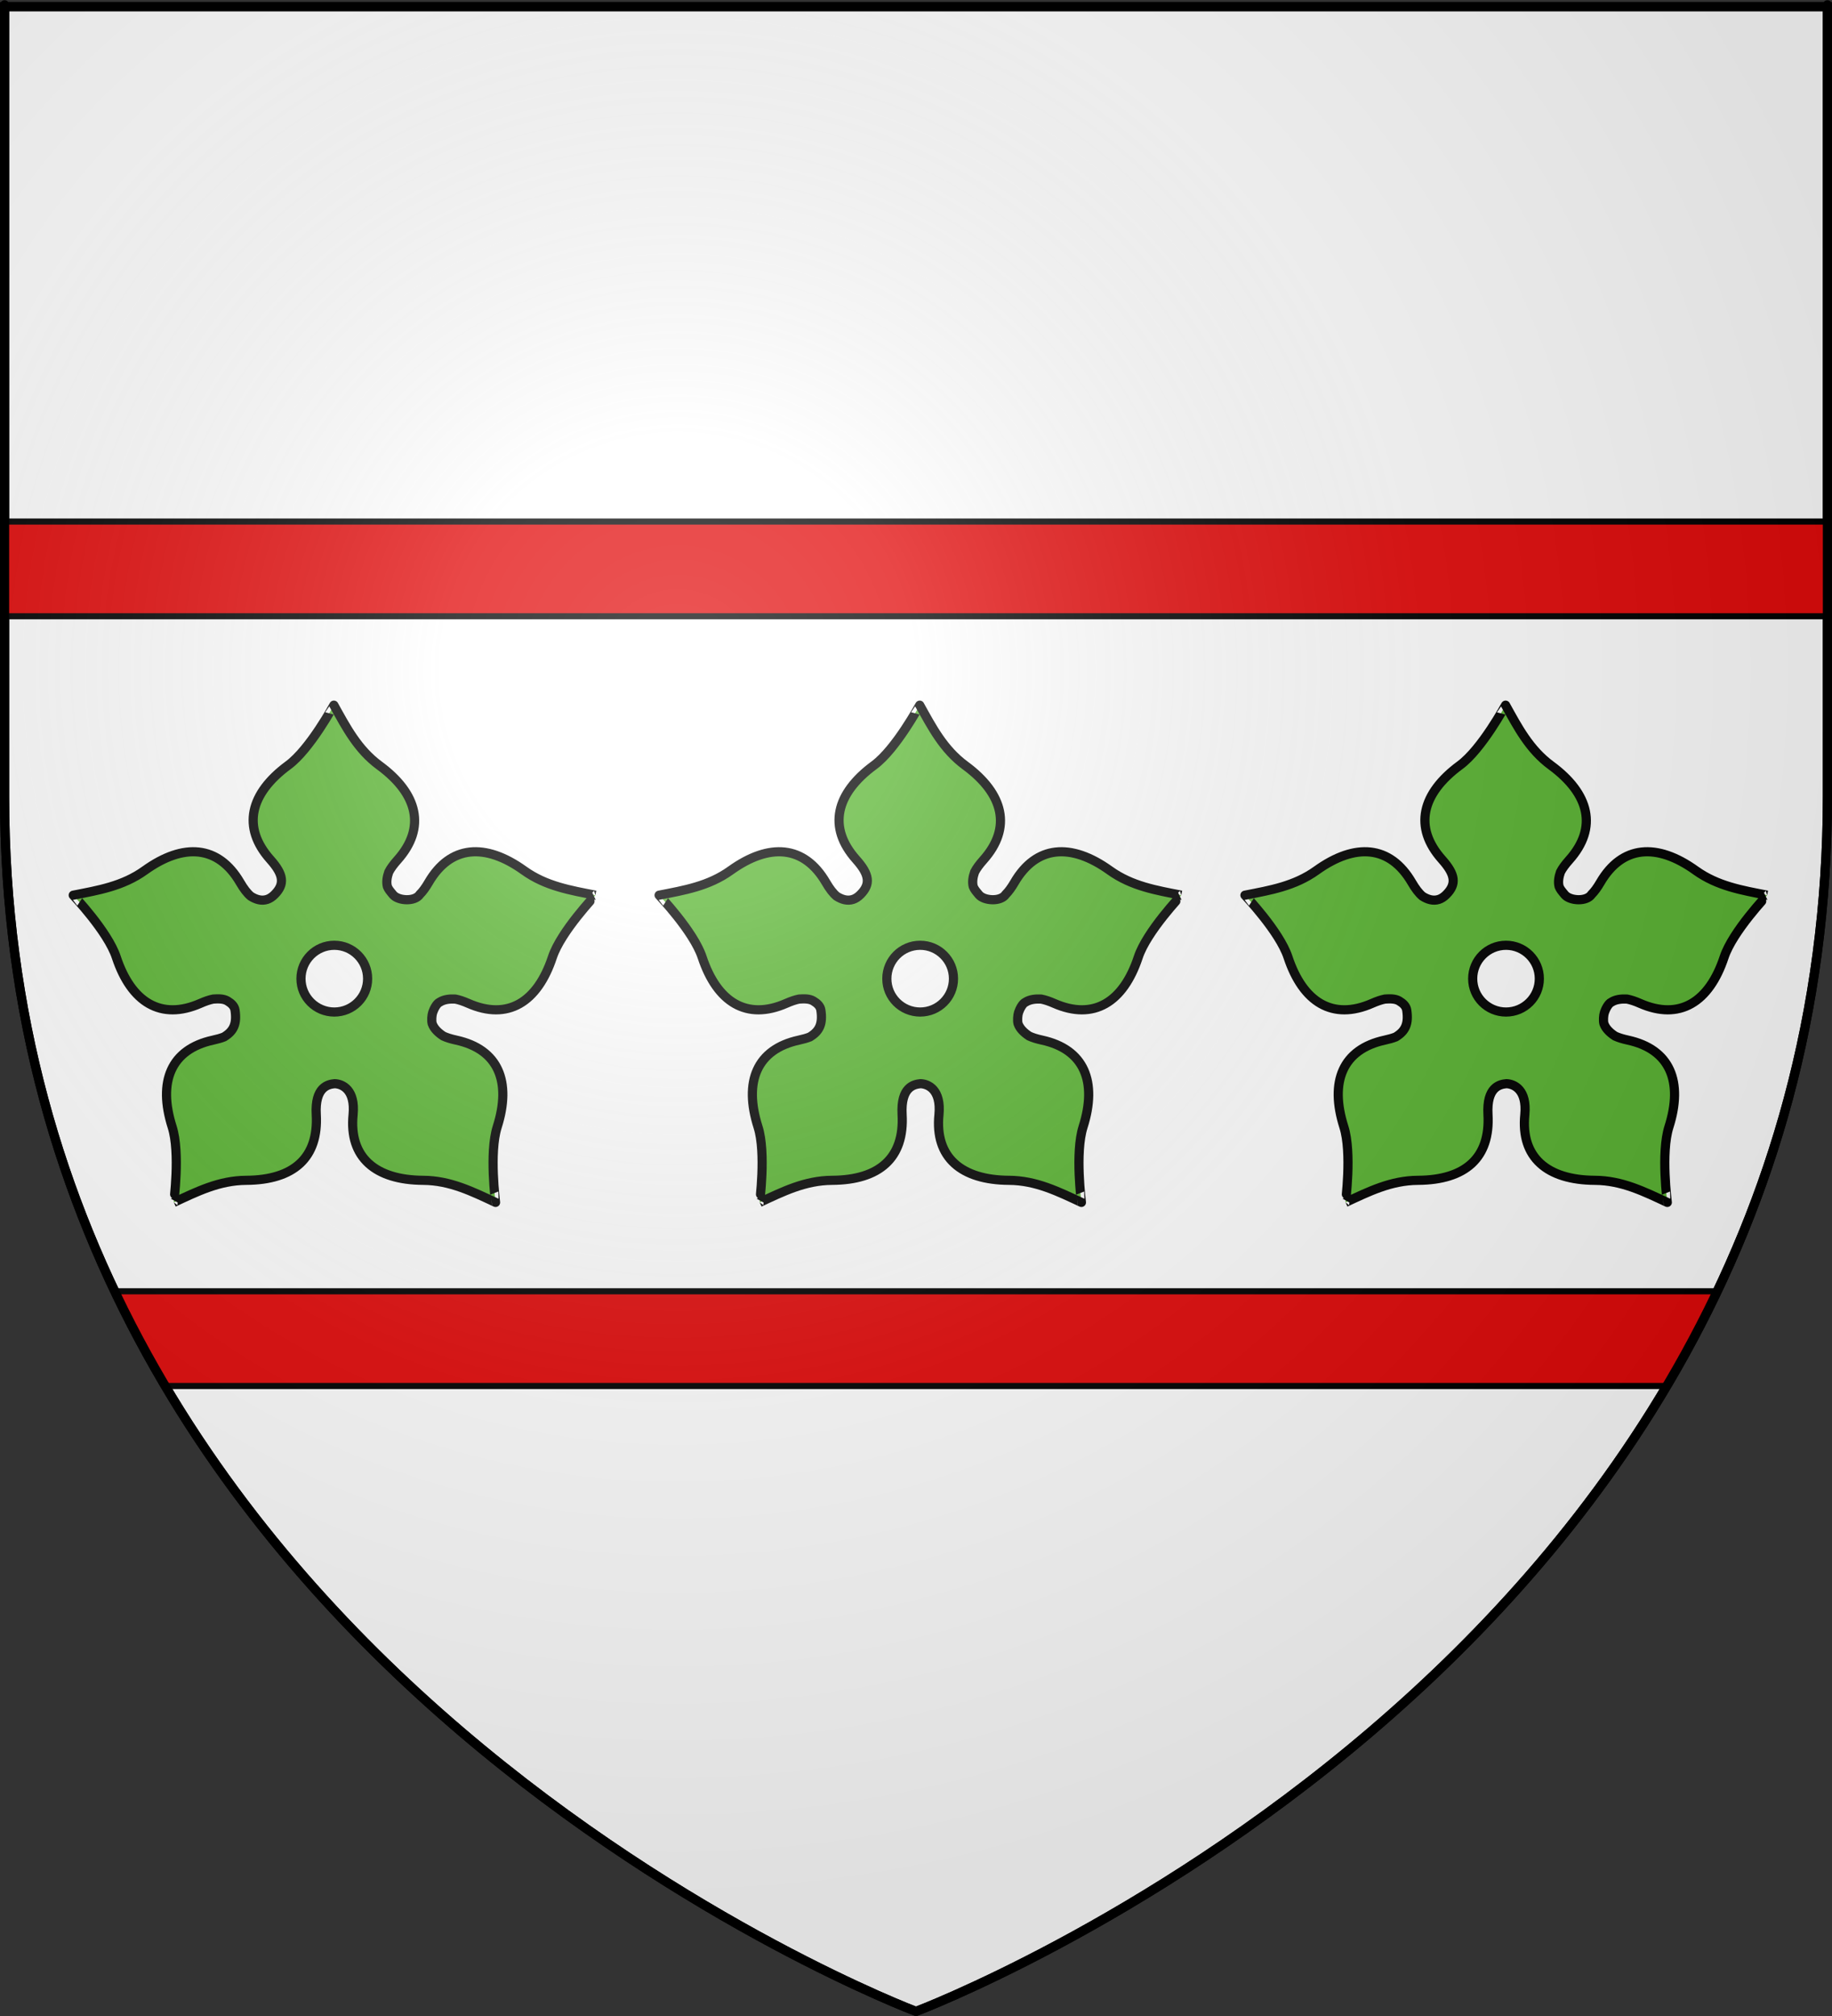 <?xml version="1.0" encoding="UTF-8" standalone="no"?>
<svg
   xmlns:dc="http://purl.org/dc/elements/1.1/"
   xmlns:cc="http://web.resource.org/cc/"
   xmlns:rdf="http://www.w3.org/1999/02/22-rdf-syntax-ns#"
   xmlns:svg="http://www.w3.org/2000/svg"
   xmlns="http://www.w3.org/2000/svg"
   xmlns:xlink="http://www.w3.org/1999/xlink"
   xmlns:sodipodi="http://sodipodi.sourceforge.net/DTD/sodipodi-0.dtd"
   xmlns:inkscape="http://www.inkscape.org/namespaces/inkscape"
   height="660"
   width="600"
   version="1.0"
   id="svg2"
   sodipodi:version="0.32"
   inkscape:version="0.45.1"
   sodipodi:docname="Blason_ville_fr_Courgoul_(Puy-de-Dôme).svg"
   sodipodi:docbase="C:\Documents and Settings\Bruno Vallette\Mes documents\Perso\Wikipédia Blasons\Communes BVA"
   inkscape:export-filename="/Users/olivier/Desktop/Blason Rouge/Blason_Vide_3D.png"
   inkscape:export-xdpi="144"
   inkscape:export-ydpi="144"
   inkscape:output_extension="org.inkscape.output.svg.inkscape">
  <rect width="100%" height="100%" fill="#333333" stroke="none"/>
  <sodipodi:namedview
     inkscape:window-height="712"
     inkscape:window-width="1024"
     inkscape:pageshadow="2"
     inkscape:pageopacity="0.0"
     guidetolerance="10.0"
     gridtolerance="10.0"
     objecttolerance="10.0"
     borderopacity="1.0"
     bordercolor="#666666"
     pagecolor="#ffffff"
     id="base"
     showgrid="false"
     height="660px"
     inkscape:zoom="0.79999966"
     inkscape:cx="468.14312"
     inkscape:cy="329.99986"
     inkscape:window-x="-4"
     inkscape:window-y="-4"
     inkscape:current-layer="layer4" />
  <desc
     id="desc4">Flag of Canton of Valais (Wallis)</desc>
  <defs
     id="defs6">
    <linearGradient
       id="linearGradient2893">
      <stop
         style="stop-color:white;stop-opacity:0.314;"
         offset="0"
         id="stop2895" />
      <stop
         id="stop2897"
         offset="0.19"
         style="stop-color:white;stop-opacity:0.251;" />
      <stop
         style="stop-color:#6b6b6b;stop-opacity:0.125;"
         offset="0.6"
         id="stop2901" />
      <stop
         style="stop-color:black;stop-opacity:0.125;"
         offset="1"
         id="stop2899" />
    </linearGradient>
    <linearGradient
       id="linearGradient2885">
      <stop
         id="stop2887"
         offset="0"
         style="stop-color:white;stop-opacity:1;" />
      <stop
         style="stop-color:white;stop-opacity:1;"
         offset="0.229"
         id="stop2891" />
      <stop
         id="stop2889"
         offset="1"
         style="stop-color:black;stop-opacity:1;" />
    </linearGradient>
    <linearGradient
       id="linearGradient2955">
      <stop
         id="stop2867"
         offset="0"
         style="stop-color:#fd0000;stop-opacity:1;" />
      <stop
         style="stop-color:#e77275;stop-opacity:0.659;"
         offset="0.5"
         id="stop2873" />
      <stop
         style="stop-color:black;stop-opacity:0.323;"
         offset="1"
         id="stop2959" />
    </linearGradient>
    <radialGradient
       inkscape:collect="always"
       xlink:href="#linearGradient2955"
       id="radialGradient2961"
       cx="225.524"
       cy="218.901"
       fx="225.524"
       fy="218.901"
       r="300"
       gradientTransform="matrix(-4.167939e-4,2.183,-1.884,-3.599562e-4,615.597,-289.121)"
       gradientUnits="userSpaceOnUse" />
    <polygon
       id="star"
       transform="scale(53,53)"
       points="0,-1 0.588,0.809 -0.951,-0.309 0.951,-0.309 -0.588,0.809 0,-1 " />
    <clipPath
       id="clip">
      <path
         d="M 0,-200 L 0,600 L 300,600 L 300,-200 L 0,-200 z "
         id="path10" />
    </clipPath>
    <radialGradient
       inkscape:collect="always"
       xlink:href="#linearGradient2955"
       id="radialGradient1911"
       gradientUnits="userSpaceOnUse"
       gradientTransform="matrix(-4.167939e-4,2.183,-1.884,-3.599562e-4,615.597,-289.121)"
       cx="225.524"
       cy="218.901"
       fx="225.524"
       fy="218.901"
       r="300" />
    <radialGradient
       inkscape:collect="always"
       xlink:href="#linearGradient2955"
       id="radialGradient2865"
       gradientUnits="userSpaceOnUse"
       gradientTransform="matrix(0,1.749,-1.593,-1.049767e-7,551.788,-191.29)"
       cx="225.524"
       cy="218.901"
       fx="225.524"
       fy="218.901"
       r="300" />
    <radialGradient
       inkscape:collect="always"
       xlink:href="#linearGradient2955"
       id="radialGradient2871"
       gradientUnits="userSpaceOnUse"
       gradientTransform="matrix(0,1.386,-1.323,-5.741131e-8,-158.082,-109.541)"
       cx="225.524"
       cy="218.901"
       fx="225.524"
       fy="218.901"
       r="300" />
    <radialGradient
       inkscape:collect="always"
       xlink:href="#linearGradient2893"
       id="radialGradient3163"
       gradientUnits="userSpaceOnUse"
       gradientTransform="matrix(1.353,0,0,1.349,-77.629,-85.747)"
       cx="221.445"
       cy="226.331"
       fx="221.445"
       fy="226.331"
       r="300" />
  </defs>
  <g
     inkscape:groupmode="layer"
     id="layer3"
     inkscape:label="Fond écu"
     style="display:inline">
    <path
       id="path2855"
       style="fill:#ffffff;fill-opacity:1;fill-rule:evenodd;stroke:black;stroke-width:3;stroke-linecap:butt;stroke-linejoin:miter;stroke-opacity:1;stroke-miterlimit:4;stroke-dasharray:none"
       d="M 300,658.5 C 300,658.5 598.5,546.18 598.5,260.728 C 598.5,-24.723 598.5,2.176 598.5,2.176 L 1.5,2.176 L 1.5,260.728 C 1.5,546.18 300,658.5 300,658.5 z "
       sodipodi:nodetypes="cccccc" />
  </g>
  <g
     inkscape:groupmode="layer"
     id="layer4"
     inkscape:label="Meubles"
     sodipodi:insensitive="true">
    <g
       style="display:inline"
       id="g4161"
       transform="translate(0,33.5)">
      <path
         id="path14529"
         d="M 109.345,197.356 C 109.345,197.317 101.557,211.761 94.411,217.015 C 81.84,226.26 79.128,237.356 88.533,247.897 C 92.896,252.787 93.343,255.94 89.911,259.372 C 89.116,260.167 88.307,260.678 87.492,260.947 C 85.654,261.554 83.793,260.974 82.12,259.906 C 80.96,258.939 79.825,257.449 78.633,255.406 C 71.514,243.205 60.091,242.369 47.414,251.469 C 40.209,256.641 32.169,257.965 23.986,259.569 C 23.948,259.557 35.287,271.427 38.077,279.847 C 42.984,294.659 52.708,300.665 65.639,294.978 C 67.226,294.28 68.608,293.813 69.83,293.572 C 71.47,293.458 73.225,293.423 74.498,294.19 C 75.791,294.969 76.773,295.877 76.973,297.228 C 77.633,301.678 76.516,304.046 73.458,305.919 C 73.429,305.936 73.402,305.958 73.373,305.975 C 72.364,306.379 71.167,306.713 69.773,307.015 C 55.969,310.016 51.649,320.582 56.386,335.45 C 59.078,343.901 56.897,360.175 56.92,360.144 C 64.483,356.631 71.76,352.966 80.63,352.915 C 96.234,352.826 104.377,345.483 103.58,331.4 C 103.065,322.315 107.477,321.486 109.598,321.275 C 112.127,321.357 116.412,323.215 115.645,331.4 C 114.233,345.456 122.991,352.826 138.595,352.915 C 147.465,352.966 154.742,356.631 162.305,360.144 C 162.328,360.175 160.147,343.901 162.839,335.45 C 167.576,320.582 163.228,310.016 149.423,307.015 C 147.724,306.646 146.337,306.219 145.205,305.694 C 143.597,304.652 142.169,303.327 141.577,301.7 C 141.575,301.691 141.579,301.681 141.577,301.672 C 141.57,301.653 141.554,301.635 141.548,301.615 C 141.285,300.644 141.416,298.851 141.717,297.959 C 142.105,296.809 142.989,295.034 143.995,294.584 C 145.418,293.682 147.252,293.471 149.114,293.572 C 150.35,293.809 151.75,294.269 153.361,294.978 C 166.292,300.665 176.016,294.659 180.923,279.847 C 183.713,271.427 195.052,259.557 195.014,259.569 C 186.831,257.965 178.792,256.641 171.586,251.469 C 158.909,242.369 147.486,243.205 140.367,255.406 C 139.398,257.068 138.464,258.341 137.527,259.287 C 135.87,261.799 130.503,261.423 128.78,259.484 C 127.688,258.16 127.225,257.651 126.867,256.728 C 126.494,255.242 126.757,253.599 127.317,252.003 C 127.926,250.801 128.882,249.499 130.186,248.037 C 139.59,237.496 136.851,226.372 124.28,217.128 C 117.134,211.873 113.399,204.643 109.345,197.356 z M 109.486,275.965 C 115.518,275.965 120.398,280.874 120.398,286.906 C 120.398,292.939 115.518,297.819 109.486,297.819 C 103.454,297.819 98.573,292.939 98.573,286.906 C 98.573,280.874 103.454,275.965 109.486,275.965 z "
         style="fill:#5ab532;fill-opacity:1;fill-rule:evenodd;stroke:#000000;stroke-width:3;stroke-linecap:butt;stroke-linejoin:miter;stroke-miterlimit:4;stroke-dasharray:none;stroke-opacity:1" />
      <path
         id="path4157"
         d="M 493.096,197.356 C 493.095,197.317 485.307,211.761 478.161,217.015 C 465.59,226.26 462.879,237.356 472.283,247.897 C 476.646,252.787 477.093,255.94 473.661,259.372 C 472.866,260.167 472.057,260.678 471.242,260.947 C 469.404,261.554 467.543,260.974 465.871,259.906 C 464.71,258.939 463.575,257.449 462.383,255.406 C 455.264,243.205 443.841,242.369 431.164,251.469 C 423.959,256.641 415.919,257.965 407.736,259.569 C 407.698,259.557 419.038,271.427 421.827,279.847 C 426.734,294.659 436.458,300.665 449.389,294.978 C 450.976,294.28 452.358,293.813 453.58,293.572 C 455.22,293.458 456.975,293.423 458.249,294.19 C 459.541,294.969 460.523,295.877 460.724,297.228 C 461.384,301.678 460.266,304.046 457.208,305.919 C 457.179,305.936 457.152,305.958 457.124,305.975 C 456.115,306.379 454.917,306.713 453.524,307.015 C 439.719,310.016 435.399,320.582 440.136,335.45 C 442.829,343.901 440.647,360.175 440.671,360.144 C 448.233,356.631 455.51,352.966 464.38,352.915 C 479.984,352.826 488.127,345.483 487.33,331.4 C 486.815,322.315 491.228,321.486 493.349,321.275 C 495.877,321.357 500.162,323.215 499.396,331.4 C 497.983,345.456 506.741,352.826 522.346,352.915 C 531.215,352.966 538.493,356.631 546.055,360.144 C 546.079,360.175 543.897,343.901 546.589,335.45 C 551.326,320.582 546.978,310.016 533.174,307.015 C 531.474,306.646 530.087,306.219 528.955,305.694 C 527.347,304.652 525.919,303.327 525.327,301.7 C 525.325,301.691 525.329,301.681 525.327,301.672 C 525.32,301.653 525.304,301.635 525.299,301.615 C 525.035,300.644 525.166,298.851 525.467,297.959 C 525.856,296.809 526.739,295.034 527.746,294.584 C 529.168,293.682 531.003,293.471 532.864,293.572 C 534.1,293.809 535.5,294.269 537.111,294.978 C 550.043,300.665 559.766,294.659 564.674,279.847 C 567.463,271.427 578.802,259.557 578.764,259.569 C 570.581,257.965 562.542,256.641 555.336,251.469 C 542.66,242.369 531.237,243.205 524.117,255.406 C 523.148,257.068 522.214,258.341 521.277,259.287 C 519.62,261.799 514.254,261.423 512.53,259.484 C 511.439,258.16 510.975,257.651 510.617,256.728 C 510.244,255.242 510.508,253.599 511.067,252.003 C 511.676,250.801 512.632,249.499 513.936,248.037 C 523.341,237.496 520.601,226.372 508.03,217.128 C 500.884,211.873 497.149,204.643 493.096,197.356 z M 493.236,275.965 C 499.269,275.965 504.149,280.874 504.149,286.906 C 504.149,292.939 499.269,297.819 493.236,297.819 C 487.204,297.819 482.324,292.939 482.324,286.906 C 482.324,280.874 487.204,275.965 493.236,275.965 z "
         style="fill:#5ab532;fill-opacity:1;fill-rule:evenodd;stroke:#000000;stroke-width:3;stroke-linecap:butt;stroke-linejoin:miter;stroke-miterlimit:4;stroke-dasharray:none;stroke-opacity:1;display:inline" />
      <path
         id="path4159"
         d="M 301.22,197.356 C 301.22,197.317 293.432,211.761 286.286,217.015 C 273.715,226.26 271.004,237.356 280.408,247.897 C 284.771,252.787 285.218,255.94 281.786,259.372 C 280.991,260.167 280.182,260.678 279.367,260.947 C 277.529,261.554 275.668,260.974 273.995,259.906 C 272.835,258.939 271.7,257.449 270.508,255.406 C 263.389,243.205 251.966,242.369 239.289,251.469 C 232.084,256.641 224.044,257.965 215.861,259.569 C 215.823,259.557 227.162,271.427 229.952,279.847 C 234.859,294.659 244.583,300.665 257.514,294.978 C 259.101,294.28 260.483,293.813 261.705,293.572 C 263.345,293.458 265.1,293.423 266.374,294.19 C 267.666,294.969 268.648,295.877 268.849,297.228 C 269.508,301.678 268.391,304.046 265.333,305.919 C 265.304,305.936 265.277,305.958 265.249,305.975 C 264.239,306.379 263.042,306.713 261.649,307.015 C 247.844,310.016 243.524,320.582 248.261,335.45 C 250.953,343.901 248.772,360.175 248.795,360.144 C 256.358,356.631 263.635,352.966 272.505,352.915 C 288.109,352.826 296.252,345.483 295.455,331.4 C 294.94,322.315 299.352,321.486 301.474,321.275 C 304.002,321.357 308.287,323.215 307.52,331.4 C 306.108,345.456 314.866,352.826 330.47,352.915 C 339.34,352.966 346.617,356.631 354.18,360.144 C 354.203,360.175 352.022,343.901 354.714,335.45 C 359.451,320.582 355.103,310.016 341.299,307.015 C 339.599,306.646 338.212,306.219 337.08,305.694 C 335.472,304.652 334.044,303.327 333.452,301.7 C 333.45,301.691 333.454,301.681 333.452,301.672 C 333.445,301.653 333.429,301.635 333.424,301.615 C 333.16,300.644 333.291,298.851 333.592,297.959 C 333.98,296.809 334.864,295.034 335.87,294.584 C 337.293,293.682 339.128,293.471 340.989,293.572 C 342.225,293.809 343.625,294.269 345.236,294.978 C 358.167,300.665 367.891,294.659 372.799,279.847 C 375.588,271.427 386.927,259.557 386.889,259.569 C 378.706,257.965 370.667,256.641 363.461,251.469 C 350.784,242.369 339.361,243.205 332.242,255.406 C 331.273,257.068 330.339,258.341 329.402,259.287 C 327.745,261.799 322.378,261.423 320.655,259.484 C 319.563,258.16 319.1,257.651 318.742,256.728 C 318.369,255.242 318.633,253.599 319.192,252.003 C 319.801,250.801 320.757,249.499 322.061,248.037 C 331.465,237.496 328.726,226.372 316.155,217.128 C 309.009,211.873 305.274,204.643 301.22,197.356 z M 301.361,275.965 C 307.394,275.965 312.274,280.874 312.274,286.906 C 312.274,292.939 307.394,297.819 301.361,297.819 C 295.329,297.819 290.449,292.939 290.449,286.906 C 290.449,280.874 295.329,275.965 301.361,275.965 z "
         style="fill:#5ab532;fill-opacity:1;fill-rule:evenodd;stroke:#000000;stroke-width:3;stroke-linecap:butt;stroke-linejoin:miter;stroke-miterlimit:4;stroke-dasharray:none;stroke-opacity:1;display:inline" />
    </g>
    <path
       style="opacity:1;fill:#e20909;fill-opacity:1;stroke:#000000;stroke-width:2;stroke-miterlimit:4;stroke-dasharray:none;stroke-opacity:1;display:inline"
       d="M 1.5,170.75 L 1.5,201.75 L 598.5,201.75 C 598.5,182.491 598.5,183.837 598.5,170.75 L 1.5,170.75 z "
       id="rect4166" />
    <path
       style="opacity:1;fill:#e20909;fill-opacity:1;stroke:#000000;stroke-width:2;stroke-miterlimit:4;stroke-dasharray:none;stroke-opacity:1;display:inline"
       d="M 37.594,422.75 C 42.704,433.486 48.234,443.818 54.125,453.75 L 545.875,453.75 C 551.766,443.818 557.296,433.486 562.406,422.75 L 37.594,422.75 z "
       id="rect5155" />
  </g>
  <g
     inkscape:groupmode="layer"
     id="layer2"
     inkscape:label="Reflet final"
     sodipodi:insensitive="true">
    <path
       sodipodi:nodetypes="cccccc"
       d="M 300,658.5 C 300,658.5 598.5,546.18 598.5,260.728 C 598.5,-24.723 598.5,2.176 598.5,2.176 L 1.5,2.176 L 1.5,260.728 C 1.5,546.18 300,658.5 300,658.5 z "
       style="opacity:1;fill:url(#radialGradient3163);fill-opacity:1;fill-rule:evenodd;stroke:none;stroke-width:1px;stroke-linecap:butt;stroke-linejoin:miter;stroke-opacity:1"
       id="path2875"
       inkscape:export-xdpi="144"
       inkscape:export-ydpi="144" />
  </g>
  <g
     inkscape:groupmode="layer"
     id="layer1"
     inkscape:label="Contour final"
     sodipodi:insensitive="true">
    <path
       sodipodi:nodetypes="cccccc"
       d="M 300,658.5 C 300,658.5 1.5,546.18 1.5,260.728 C 1.5,-24.723 1.5,2.176 1.5,2.176 L 598.5,2.176 L 598.5,260.728 C 598.5,546.18 300,658.5 300,658.5 z "
       style="opacity:1;fill:none;fill-opacity:1;fill-rule:evenodd;stroke:#000000;stroke-width:3;stroke-linecap:butt;stroke-linejoin:miter;stroke-miterlimit:4;stroke-dasharray:none;stroke-opacity:1"
       id="path1411"
       inkscape:export-xdpi="144"
       inkscape:export-ydpi="144" />
  </g>
</svg>
